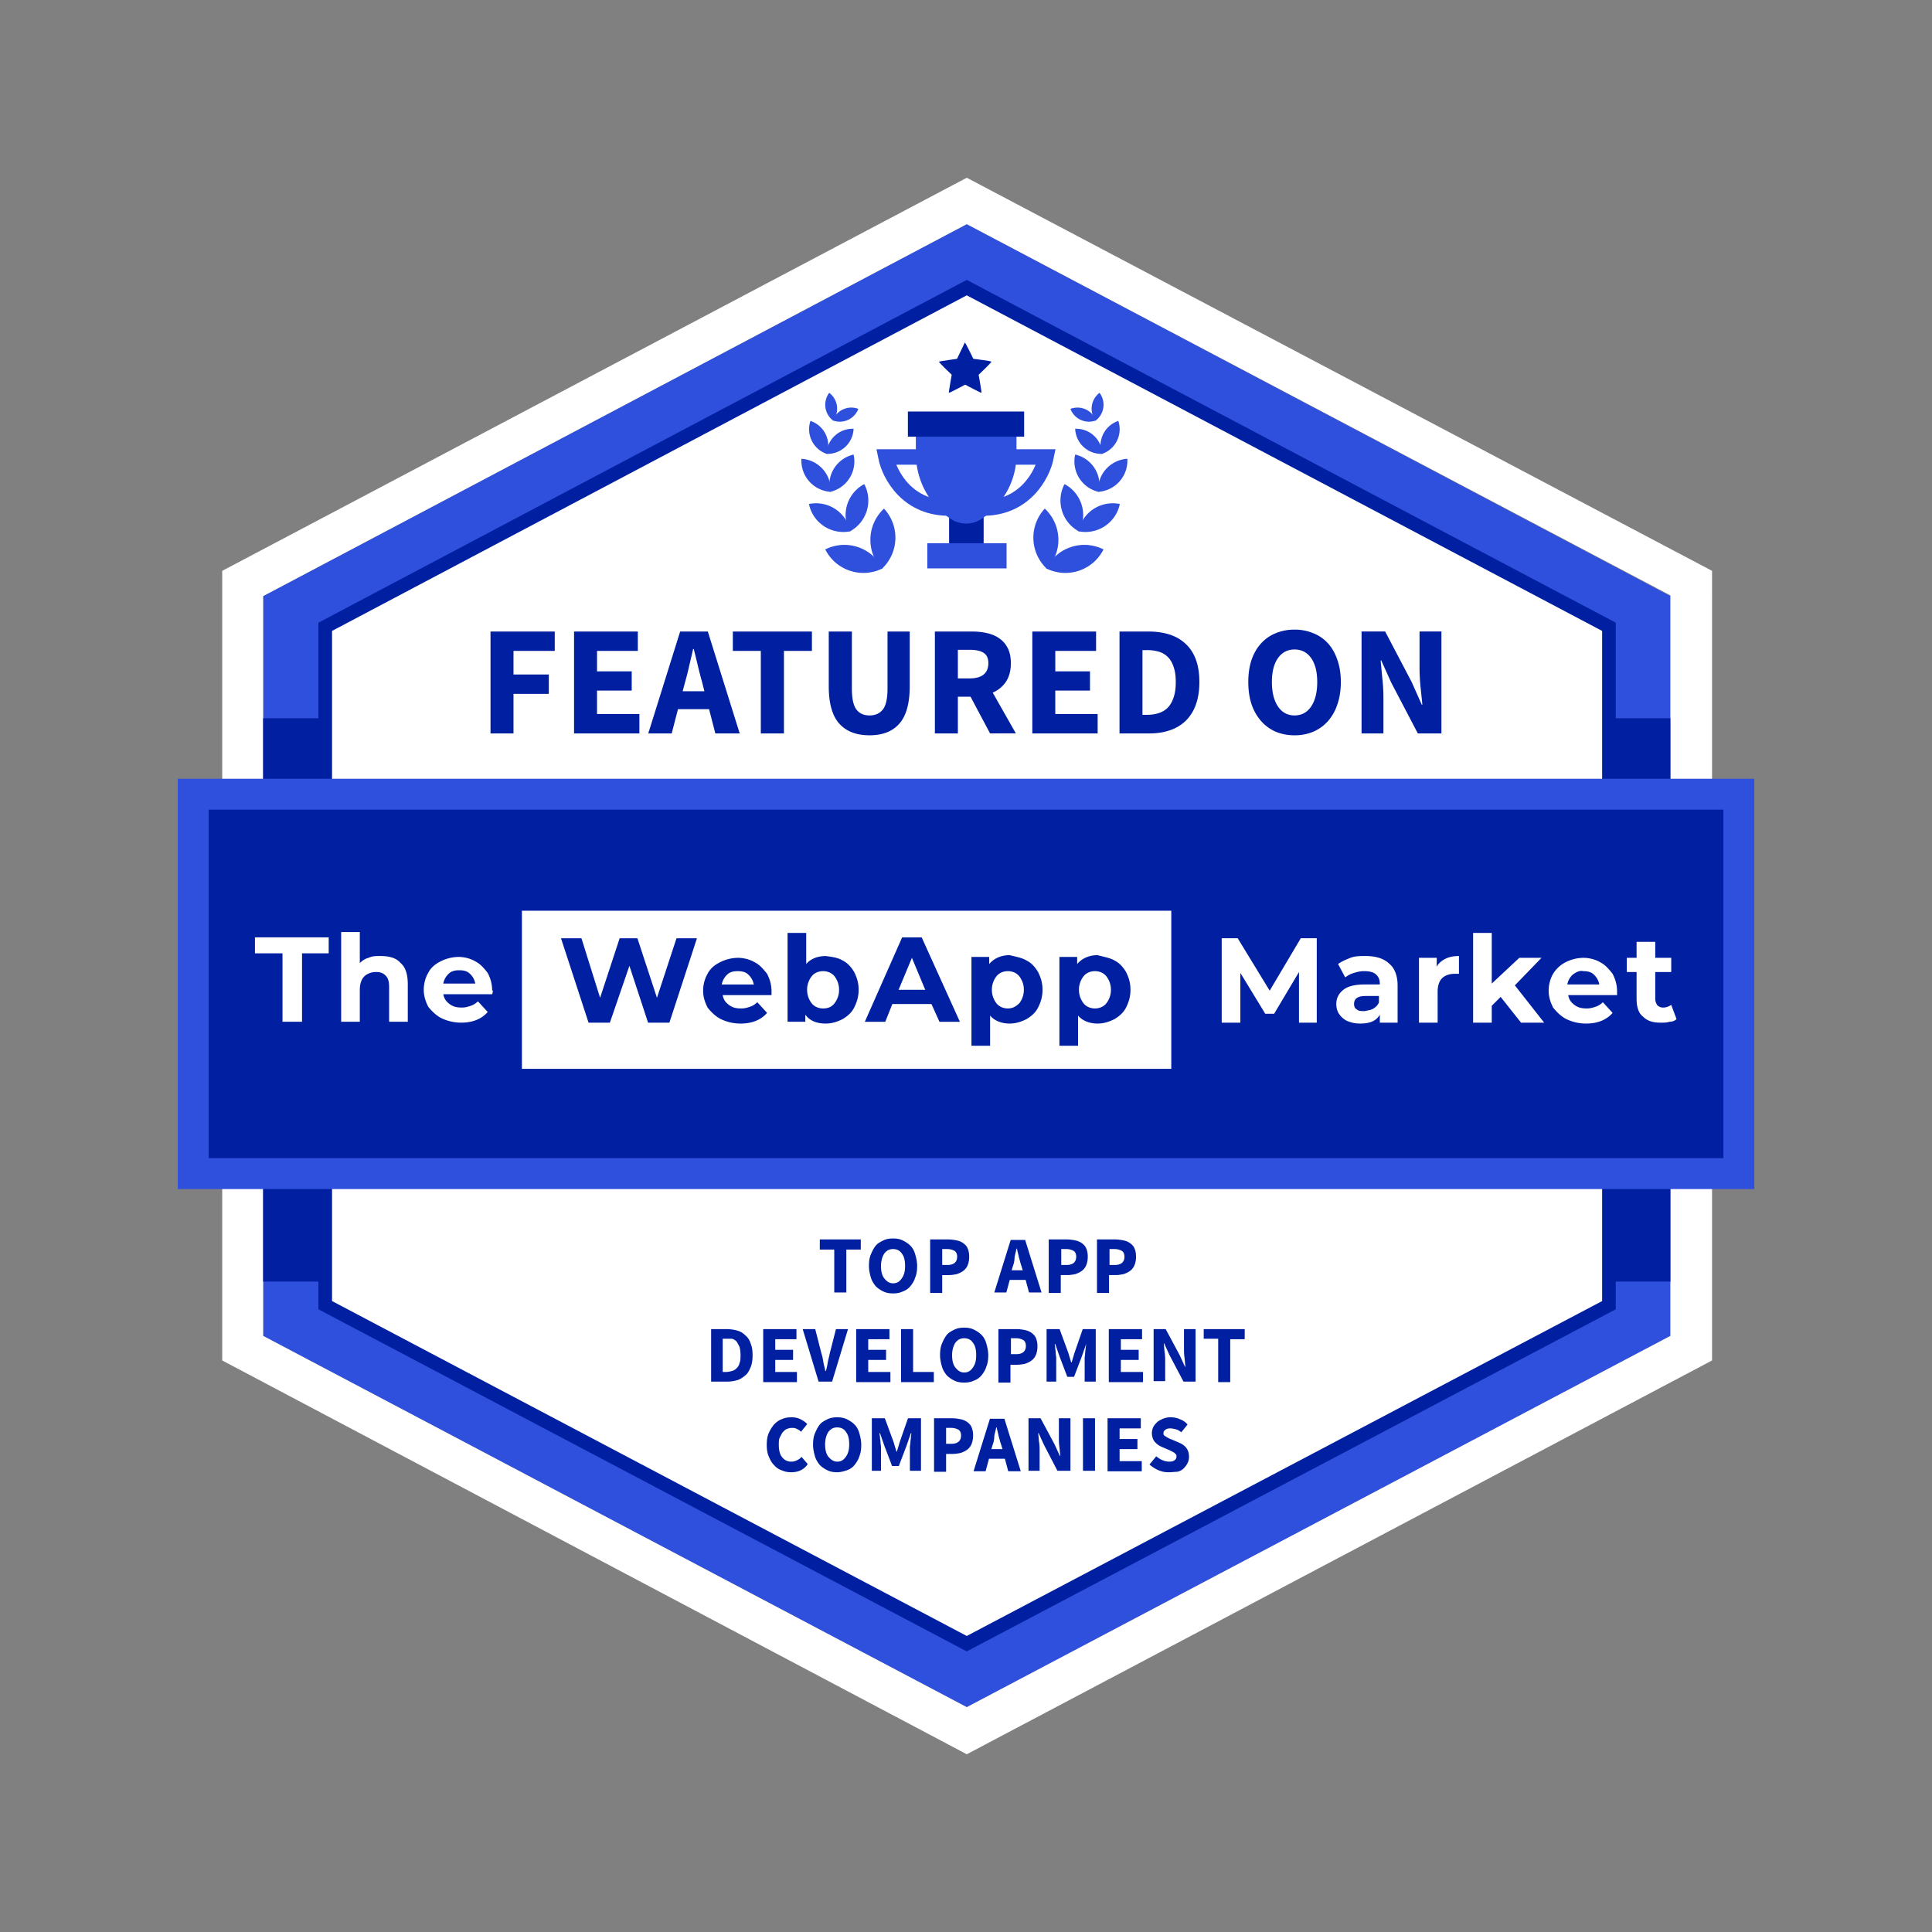 <svg xmlns="http://www.w3.org/2000/svg" fill="none" viewBox="0 0 180 180"><rect x="0" y="0" width="180" height="180" fill="#808080" stroke="none"/><path fill="#2E50DC" d="M24.516 55.537v68.926l65.555 34.59 65.556-34.59V55.537L90.071 20.884 24.516 55.537Z"/><path fill="#fff" d="m90.074 16.56-69.37 36.624v73.567l69.37 36.689 69.434-36.689V53.184L90.074 16.56Zm65.555 107.902-65.555 34.59-65.556-34.59V55.537l65.556-34.654 65.555 34.59v68.989Z"/><path fill="#fff" d="M30.3 58.398V121.6l59.77 31.538 59.833-31.538V58.398L90.07 26.796 30.3 58.398Z"/><path stroke="#0020A1" stroke-miterlimit="10" stroke-width="1.272" d="M30.3 58.398V121.6l59.77 31.538 59.833-31.538V58.398L90.07 26.796 30.3 58.398Z"/><path fill="#0020A1" d="M30.302 66.918h-5.786v52.483h5.786V66.918ZM155.625 66.918h-6.168v52.483h6.168V66.918Z"/><path fill="#0020A1" stroke="#2E50DC" stroke-width="2.88" d="M18.003 109.342V73.994h144v35.348h-144Z"/><path fill="#fff" d="M121.025 95.279V90.56l-2.318 3.89h-.827l-2.318-3.807v4.635h-1.738v-7.863h1.49l2.98 4.883 2.896-4.883h1.49v7.863h-1.655ZM129.466 89.816c.496.414.745 1.159.745 1.986v3.477h-1.656v-.745c-.331.58-.91.827-1.82.827-.497 0-.828-.082-1.242-.248a1.958 1.958 0 0 1-.745-.662c-.165-.248-.248-.58-.248-.91 0-.58.248-.994.662-1.325.414-.33 1.076-.496 1.986-.496h1.407c0-.414-.082-.662-.331-.91-.248-.249-.662-.332-1.158-.332-.331 0-.662.083-.911.166-.331.083-.579.248-.827.414l-.662-1.242c.331-.248.744-.414 1.158-.58.414-.165.911-.165 1.407-.165.993 0 1.738.249 2.235.745Zm-1.49 4.138c.248-.165.414-.33.497-.579v-.58h-1.242c-.745 0-1.076.249-1.076.746 0 .248.083.413.249.496.165.166.413.166.744.166.332-.083.58-.083.828-.249ZM134.686 89.32c.331-.166.745-.249 1.242-.249v1.656h-.414c-.497 0-.911.165-1.159.413-.248.249-.414.662-.414 1.242v2.897h-1.738v-6.042h1.655v.828c.166-.332.497-.58.828-.745ZM139.812 92.879l-.828.828v1.572h-1.738v-8.36h1.738v4.719l2.566-2.4h2.069l-2.483 2.565 2.731 3.476h-2.152l-1.903-2.4ZM150.658 92.714h-4.552c.083.414.248.662.579.91.331.249.662.331 1.159.331.331 0 .579-.082.828-.165.248-.083.496-.248.662-.414l.91.993c-.579.662-1.407.993-2.483.993a4.216 4.216 0 0 1-1.821-.413c-.496-.249-.91-.662-1.241-1.076-.248-.497-.414-.994-.414-1.573 0-.58.166-1.159.414-1.572a2.919 2.919 0 0 1 1.159-1.076 3.765 3.765 0 0 1 1.655-.414c.579 0 1.159.165 1.573.414.496.248.827.662 1.158 1.076.249.496.414.993.414 1.655v.33Zm-4.138-1.904a1.639 1.639 0 0 0-.497.91h2.98a1.639 1.639 0 0 0-.497-.91c-.248-.248-.579-.33-.993-.33-.331-.084-.662.082-.993.33ZM156.201 94.948c-.165.166-.414.248-.662.248-.248.083-.496.083-.828.083-.744 0-1.241-.165-1.655-.58-.414-.33-.579-.91-.579-1.654v-2.483h-.911v-1.325h.911v-1.49h1.738v1.49h1.49v1.325h-1.49v2.483c0 .248.083.413.165.579a.752.752 0 0 0 .58.248c.248 0 .496-.083.745-.248l.496 1.324ZM109.126 84.85H48.625v14.733h60.501V84.85Z"/><path fill="#0020A1" d="m64.933 87.416-2.566 7.863H60.38l-1.739-5.297-1.82 5.297h-1.987l-2.566-7.862h1.904l1.738 5.545 1.821-5.546h1.655l1.821 5.546 1.821-5.546h1.904ZM71.88 92.714H67.33c.082.414.248.662.579.91.331.25.662.332 1.159.332.33 0 .58-.083.827-.166.249-.082.497-.248.662-.414l.91.994c-.578.662-1.406.993-2.482.993a4.213 4.213 0 0 1-1.82-.414c-.498-.248-.911-.662-1.242-1.076-.249-.497-.414-.993-.414-1.572 0-.58.165-1.16.414-1.573.248-.496.662-.828 1.158-1.076a3.768 3.768 0 0 1 1.656-.414c.579 0 1.158.166 1.572.414.497.248.828.662 1.159 1.076.248.497.414.993.414 1.655v.331Zm-4.137-1.903a1.635 1.635 0 0 0-.497.91h2.98a1.635 1.635 0 0 0-.497-.91c-.248-.249-.58-.331-.993-.331-.414 0-.745.082-.993.33ZM78.506 89.486c.497.248.828.662 1.076 1.076.249.496.414.993.414 1.655s-.165 1.159-.414 1.655c-.248.497-.662.828-1.076 1.076-.496.248-.993.414-1.572.414-.828 0-1.49-.248-1.904-.828v.662h-1.655V86.92h1.738v2.897c.414-.497 1.076-.745 1.82-.745.663.083 1.16.165 1.573.414Zm-.745 3.972c.249-.33.414-.745.414-1.241 0-.497-.165-.91-.413-1.242-.249-.33-.663-.496-1.076-.496-.414 0-.828.165-1.076.496a2.033 2.033 0 0 0-.414 1.242c0 .496.165.91.414 1.241.248.331.662.497 1.076.497.496 0 .827-.166 1.075-.497ZM86.782 93.54H83.14l-.662 1.656h-1.904l3.476-7.862h1.821l3.56 7.862h-1.904l-.745-1.655Zm-.58-1.323-1.241-2.98-1.242 2.98h2.483ZM95.64 89.486c.496.248.827.662 1.075 1.076.248.496.414.993.414 1.655s-.166 1.159-.414 1.655c-.248.497-.662.828-1.076 1.076-.496.249-.993.414-1.572.414-.745 0-1.407-.248-1.821-.745v2.814h-1.738v-8.276h1.655v.662c.414-.497 1.076-.828 1.904-.828.662.166 1.158.249 1.572.497Zm-.663 3.973c.248-.332.414-.745.414-1.242 0-.496-.166-.91-.414-1.241-.248-.331-.662-.497-1.076-.497-.414 0-.828.166-1.076.497a2.033 2.033 0 0 0-.414 1.241c0 .497.166.91.414 1.242.248.33.662.496 1.076.496.414 0 .745-.165 1.076-.496ZM103.835 89.485c.496.249.827.662 1.076 1.076.248.497.413.993.413 1.656 0 .662-.165 1.158-.413 1.655-.249.496-.663.828-1.076 1.076-.497.248-.994.414-1.573.414-.745 0-1.407-.249-1.821-.745v2.814h-1.738v-8.277h1.655v.662c.414-.496 1.076-.827 1.904-.827.579.165 1.159.248 1.573.496Zm-.745 3.973c.248-.331.413-.745.413-1.241 0-.497-.165-.91-.413-1.242-.249-.33-.662-.496-1.076-.496-.414 0-.828.165-1.076.496a2.029 2.029 0 0 0-.414 1.242c0 .496.165.91.414 1.241.248.331.662.497 1.076.497.414 0 .827-.166 1.076-.497Z"/><path fill="#fff" d="M26.237 88.821h-2.483v-1.49h6.87v1.49H28.14v6.373H26.32v-6.373h-.083ZM37.33 89.732c.497.414.663 1.158.663 1.986v3.476h-1.739v-3.228c0-.496-.082-.827-.33-1.076-.249-.248-.497-.33-.911-.33-.414 0-.828.165-1.076.413-.248.249-.414.662-.414 1.242v2.98h-1.738v-8.36h1.738v2.897c.248-.249.497-.414.828-.497.33-.165.662-.165 1.076-.165.828 0 1.49.165 1.903.662ZM45.853 92.63h-4.552c.083.414.249.662.58.91.33.249.662.331 1.158.331.331 0 .58-.082.828-.165s.497-.248.662-.414l.91.993c-.579.662-1.407.993-2.482.993a4.213 4.213 0 0 1-1.821-.413c-.497-.249-.91-.662-1.242-1.076-.248-.497-.413-.993-.413-1.573s.165-1.159.413-1.572c.249-.497.662-.828 1.159-1.076a3.768 3.768 0 0 1 1.655-.414c.58 0 1.159.165 1.573.414.496.248.828.662 1.159 1.076.248.496.413.993.413 1.655.083-.083.083.083 0 .33Zm-4.055-1.904a1.635 1.635 0 0 0-.497.91h2.98a1.635 1.635 0 0 0-.497-.91c-.248-.248-.58-.33-.993-.33-.414 0-.745.082-.993.33Z"/><path fill="#0020A1" d="M77.726 120.415v-3.997H76.38v-.943h3.817v.943H78.85v3.997h-1.123ZM83.203 120.505c-.315 0-.63-.045-.899-.18a2.561 2.561 0 0 1-.718-.494c-.18-.224-.36-.494-.45-.808-.09-.315-.179-.674-.179-1.078s.045-.763.18-1.078c.134-.314.27-.584.449-.808.18-.225.449-.359.718-.494.27-.135.584-.18.898-.18.315 0 .63.045.899.18.27.135.494.269.718.494.225.224.36.494.45.808.09.315.179.674.179 1.078s-.045.763-.18 1.078c-.09.314-.27.584-.449.808-.18.225-.449.404-.718.494-.27.135-.584.18-.898.18Zm0-.943c.359 0 .583-.135.808-.449.224-.315.314-.674.314-1.168 0-.494-.09-.898-.314-1.168-.18-.269-.45-.404-.808-.404-.36 0-.584.135-.809.404-.18.27-.314.674-.314 1.168 0 .494.09.898.314 1.168.225.269.45.449.808.449ZM86.66 120.415v-4.94h1.707c.27 0 .539.045.763.089.225.045.45.135.629.27.18.135.314.269.404.494.09.224.135.449.135.763 0 .27-.045.539-.135.764a1.23 1.23 0 0 1-.404.539c-.18.134-.36.224-.629.314-.224.045-.494.09-.718.09h-.63v1.661H86.66v-.044Zm1.078-2.56h.539c.584 0 .898-.27.898-.764 0-.269-.09-.449-.224-.539a1.348 1.348 0 0 0-.674-.179h-.494v1.482h-.045ZM92.637 120.416l1.527-4.895h1.347l1.527 4.895H95.87l-.314-1.168h-1.482l-.315 1.168h-1.122Zm1.751-2.515-.135.449h1.033l-.134-.449c-.09-.224-.135-.494-.225-.763-.045-.27-.135-.539-.18-.809h-.044c-.045.27-.135.539-.18.809 0 .269-.045.539-.135.763ZM97.707 120.415v-4.94h1.707c.269 0 .538.045.763.089.225.045.449.135.629.27.179.135.314.269.404.494.09.224.135.449.135.763 0 .27-.045.539-.135.764-.09.224-.225.404-.404.539-.18.134-.36.224-.629.314-.225.045-.494.09-.719.09h-.628v1.661h-1.123v-.044Zm1.123-2.56h.539c.584 0 .898-.27.898-.764 0-.269-.09-.449-.225-.539a1.346 1.346 0 0 0-.673-.179h-.494v1.482h-.045ZM102.203 120.415v-4.94h1.707c.269 0 .539.045.763.089.225.045.449.135.629.27.179.135.314.269.404.494.09.224.135.449.135.763 0 .27-.045.539-.135.764-.09.224-.225.404-.404.539-.18.134-.359.224-.629.314-.224.045-.494.09-.718.09h-.629v1.661h-1.123v-.044Zm1.123-2.56h.539c.584 0 .898-.27.898-.764 0-.269-.09-.449-.225-.539a1.344 1.344 0 0 0-.673-.179h-.494v1.482h-.045ZM66.254 128.724v-4.895h1.392c.36 0 .719.045 1.033.135.314.09.539.224.763.449.225.18.405.449.494.763.135.315.18.674.18 1.078s-.045.809-.18 1.123c-.134.314-.269.584-.494.763-.224.18-.449.36-.763.449-.314.09-.629.135-.988.135h-1.437Zm1.123-.898h.224c.225 0 .404-.045.584-.09a.938.938 0 0 0 .45-.269.89.89 0 0 0 .268-.494c.09-.18.09-.449.09-.764a3.12 3.12 0 0 0-.09-.718c-.09-.18-.18-.36-.269-.494a.932.932 0 0 0-.449-.27h-.853v3.099h.045ZM71.106 128.724v-4.895h3.098v.943h-1.976v.988h1.662v.943h-1.662v1.123h2.021v.943h-3.143v-.045ZM76.267 128.724l-1.482-4.895h1.168l.584 2.29c.09.27.134.539.18.809.044.269.134.539.179.808h.045c.09-.269.135-.539.18-.808.044-.27.134-.539.179-.809l.584-2.29h1.123l-1.482 4.895h-1.258ZM79.77 128.724v-4.895h3.098v.943h-1.976v.988h1.662v.943h-1.662v1.123h2.066v.943h-3.189v-.045ZM83.95 128.724v-4.895h1.122v3.997h1.931v.943h-3.054v-.045ZM89.828 128.813c-.315 0-.63-.045-.899-.18a2.54 2.54 0 0 1-.718-.494c-.18-.224-.36-.494-.45-.808-.09-.314-.179-.674-.179-1.078s.045-.763.18-1.078c.134-.314.27-.583.449-.808.18-.225.449-.359.718-.494.27-.135.584-.18.898-.18.315 0 .63.045.899.18.27.135.494.269.718.494.225.225.36.494.45.808.09.315.179.674.179 1.078s-.045.764-.18 1.078c-.09.314-.27.584-.449.808-.18.225-.449.404-.718.494-.27.135-.584.18-.898.18Zm0-.943c.359 0 .583-.135.808-.449.224-.315.314-.674.314-1.168 0-.494-.09-.898-.314-1.167-.18-.27-.45-.405-.808-.405-.36 0-.584.135-.809.405-.18.269-.314.673-.314 1.167s.09.898.314 1.168c.225.269.45.449.808.449ZM93.02 128.724v-4.895h1.706c.27 0 .539.045.764.09.224.045.449.135.628.269.18.135.315.27.404.494.09.225.135.449.135.764 0 .269-.045.539-.135.763-.09.225-.224.404-.404.539-.18.135-.359.225-.628.315a4.01 4.01 0 0 1-.719.089h-.629v1.662H93.02v-.09Zm1.122-2.56h.54c.583 0 .897-.269.897-.763 0-.27-.09-.449-.224-.539a1.337 1.337 0 0 0-.674-.18h-.494v1.482h-.045ZM97.508 128.724v-4.895h1.212l.809 2.201c.045.134.09.314.134.449.045.134.09.314.135.449h.045c.045-.135.09-.315.135-.449.045-.135.09-.315.135-.449l.763-2.201h1.213v4.895h-1.033v-2.2c0-.135.045-.315.045-.449 0-.135.044-.315.044-.45 0-.134.045-.269.045-.404l-.404 1.168-.718 1.886h-.63l-.718-1.886-.404-1.168h-.045c0 .135.045.27.045.404 0 .135.045.27.045.45 0 .134.045.314.045.449v2.2h-.898ZM103.305 128.724v-4.895h3.098v.943h-1.976v.988h1.662v.943h-1.662v1.123h2.066v.943h-3.188v-.045ZM107.48 128.724v-4.895h1.123l1.303 2.425.494 1.078h.044c-.044-.269-.044-.539-.089-.853-.045-.315-.045-.629-.045-.898v-1.752h1.078v4.895h-1.123l-1.303-2.47-.494-1.078h-.044c.044.27.044.584.089.854.045.314.045.628.045.898v1.751h-1.078v.045ZM113.496 128.724v-3.997h-1.348v-.898h3.818v.943h-1.348v3.997h-1.122v-.045ZM73.728 137.167c-.314 0-.584-.045-.898-.18a1.586 1.586 0 0 1-.719-.494c-.224-.224-.36-.494-.494-.808-.135-.314-.18-.674-.18-1.078s.045-.763.18-1.078c.135-.314.314-.583.494-.808.225-.225.45-.404.719-.494.27-.135.584-.18.898-.18.314 0 .584.045.853.18.27.135.45.269.629.449l-.584.719a1.06 1.06 0 0 0-.404-.27c-.135-.09-.314-.09-.45-.09-.179 0-.314.045-.448.09-.135.045-.27.18-.404.315-.09.134-.18.314-.27.494-.09.179-.09.404-.09.673 0 .494.09.898.315 1.168.224.269.494.404.853.404.18 0 .36-.045.539-.135.18-.09.314-.179.404-.314l.584.674c-.315.494-.853.763-1.527.763ZM77.995 137.166c-.314 0-.628-.045-.898-.18a2.542 2.542 0 0 1-.718-.494c-.18-.224-.36-.494-.45-.808-.09-.314-.179-.674-.179-1.078s.045-.763.18-1.078c.134-.314.27-.583.449-.808.18-.225.449-.359.718-.494.27-.135.584-.18.898-.18.315 0 .63.045.899.18.27.135.494.269.718.494.225.225.36.494.45.808.09.315.179.674.179 1.078s-.045.764-.18 1.078c-.09.314-.27.584-.449.808-.18.225-.449.405-.718.494-.27.09-.584.18-.899.18Zm0-.988c.36 0 .584-.135.809-.449.224-.314.314-.674.314-1.168 0-.494-.09-.898-.314-1.167-.18-.27-.45-.405-.809-.405-.359 0-.583.135-.808.405-.18.269-.314.673-.314 1.167s.09.898.314 1.168c.225.269.494.449.808.449ZM81.227 137.076v-4.94h1.212l.809 2.2c.044.135.09.315.134.449.045.135.09.315.135.449h.045c.045-.134.09-.314.135-.449.044-.134.09-.314.134-.449l.764-2.2h1.212v4.895h-1.033v-2.201c0-.134.045-.314.045-.449s.045-.314.045-.449.045-.269.045-.404h-.045l-.404 1.168-.718 1.886h-.63l-.718-1.886-.404-1.168h-.045c0 .135.045.269.045.404s.045.27.045.449c0 .135.045.315.045.449v2.201h-.853v.045ZM87.023 137.076v-4.94h1.707c.27 0 .539.045.763.09.225.044.45.134.63.269.179.135.313.269.403.494.09.225.135.449.135.763a2.1 2.1 0 0 1-.135.764 1.23 1.23 0 0 1-.404.539c-.18.135-.36.224-.629.314-.224.045-.494.09-.718.09h-.629v1.662h-1.123v-.045Zm1.078-2.56h.54c.583 0 .897-.27.897-.764 0-.269-.09-.449-.224-.538a1.337 1.337 0 0 0-.674-.18h-.494v1.482h-.045ZM90.703 137.075l1.527-4.895h1.347l1.527 4.895h-1.167l-.315-1.167H92.14l-.314 1.167h-1.123Zm1.796-2.515-.134.449h1.033l-.135-.449c-.09-.224-.135-.494-.225-.763-.044-.27-.134-.539-.18-.808h-.044c-.045.269-.135.538-.18.808 0 .269-.045.539-.135.763ZM95.824 137.076v-4.94h1.123l1.302 2.425.494 1.078h.045c-.045-.27-.045-.539-.09-.854-.044-.314-.044-.628-.044-.898v-1.751h1.077v4.895H98.52l-1.258-2.425-.494-1.078h-.045c.045.269.045.584.09.853.045.315.045.629.045.898v1.752h-1.033v.045ZM100.898 137.076v-4.94h1.123v4.895h-1.123v.045ZM103.188 137.076v-4.94h3.098v.943h-1.976v.988h1.662v.943h-1.662v1.123h2.066v.943h-3.188ZM108.89 137.166a2.34 2.34 0 0 1-.943-.18 3.38 3.38 0 0 1-.853-.539l.628-.763c.18.135.36.269.584.359.225.09.404.135.629.135.225 0 .404-.045.494-.135.135-.09.18-.179.18-.359 0-.09 0-.135-.045-.18l-.135-.134a.984.984 0 0 0-.225-.135l-.269-.135-.629-.269c-.134-.045-.269-.135-.359-.18a1.951 1.951 0 0 1-.314-.269.98.98 0 0 1-.225-.36 1.605 1.605 0 0 1-.09-.494c0-.179.045-.404.135-.583.09-.18.225-.315.359-.45.135-.134.36-.224.539-.314a1.86 1.86 0 0 1 .719-.135c.269 0 .584.045.853.18a1.6 1.6 0 0 1 .719.494l-.584.719c-.18-.135-.315-.225-.494-.27-.18-.045-.36-.09-.539-.09-.18 0-.359.045-.449.135-.135.09-.18.18-.18.314 0 .09 0 .135.045.18.045.045.09.09.18.135.089.045.134.09.224.134.09.045.18.09.315.135l.628.27c.315.134.539.269.719.494.179.224.269.494.269.853 0 .224-.045.404-.134.584-.09.179-.225.359-.36.494a1.227 1.227 0 0 1-.584.314c-.224 0-.494.045-.808.045ZM45.7 68.33v-9.494h5.985v1.806h-3.844v2.198h3.291v1.806h-3.291v3.685H45.7Zm7.783 0v-9.494h5.941v1.806h-3.8v1.907h3.232v1.791h-3.233v2.185h3.947v1.806h-6.087Zm10.352-4.805-.233.874h2.024l-.219-.874c-.136-.476-.267-.98-.393-1.515a91.782 91.782 0 0 0-.379-1.543h-.058c-.116.505-.238 1.024-.364 1.558a25.995 25.995 0 0 1-.378 1.5Zm-3.437 4.806 2.97-9.495h2.578l2.97 9.495h-2.27l-.583-2.258h-2.898l-.583 2.258h-2.184Zm10.485 0v-7.69h-2.607v-1.805h7.369v1.806h-2.607v7.689h-2.155Zm10.13.174c-1.233 0-2.174-.364-2.825-1.092-.65-.728-.975-1.888-.975-3.48v-5.097h2.155v5.315c0 .932.14 1.583.422 1.952.282.368.69.553 1.223.553.534 0 .947-.185 1.238-.553.292-.37.437-1.02.437-1.952v-5.315h2.068v5.097c0 1.592-.32 2.752-.961 3.48-.631.728-1.558 1.092-2.782 1.092Zm6.088-.174v-9.495h3.422c.505 0 .976.048 1.413.145.447.097.835.262 1.165.495.33.224.592.525.786.903.195.379.292.85.292 1.413 0 .699-.156 1.277-.466 1.733-.301.447-.71.781-1.224 1.005l2.156 3.8h-2.403l-1.82-3.422h-1.18v3.423h-2.14Zm2.14-5.127h1.108c.563 0 .99-.116 1.281-.349.301-.243.452-.597.452-1.063 0-.466-.15-.791-.452-.976-.291-.184-.718-.276-1.281-.276h-1.107v2.665Zm6.937 5.127v-9.495h5.941v1.806h-3.8v1.907h3.232v1.791h-3.233v2.185h3.947v1.806h-6.087Zm8.124 0v-9.495h2.679c.728 0 1.384.092 1.966.276.583.185 1.083.471 1.5.86.417.378.738.864.961 1.456.223.592.335 1.296.335 2.111 0 .816-.112 1.525-.335 2.127a4.011 4.011 0 0 1-.946 1.5 3.93 3.93 0 0 1-1.471.873c-.563.195-1.194.292-1.893.292h-2.796Zm2.14-1.733h.408c.408 0 .777-.054 1.107-.16.33-.107.611-.277.844-.51.233-.243.413-.558.539-.947.136-.388.204-.869.204-1.441 0-.564-.068-1.035-.204-1.413-.126-.388-.306-.694-.539-.918a1.95 1.95 0 0 0-.844-.495 3.917 3.917 0 0 0-1.107-.145h-.408v6.029Zm14.169 1.907a4.522 4.522 0 0 1-1.762-.335 3.907 3.907 0 0 1-1.354-.99 4.608 4.608 0 0 1-.889-1.558c-.203-.612-.305-1.306-.305-2.083 0-.776.102-1.465.305-2.067.214-.612.51-1.122.889-1.53.378-.417.83-.733 1.354-.946a4.522 4.522 0 0 1 1.762-.335 4.42 4.42 0 0 1 1.748.335c.534.213.99.529 1.369.947.378.417.669.931.873 1.543.214.602.321 1.287.321 2.053 0 .777-.107 1.471-.321 2.083a4.435 4.435 0 0 1-.873 1.558 3.88 3.88 0 0 1-1.369.99 4.42 4.42 0 0 1-1.748.335Zm0-1.85c.651 0 1.165-.276 1.544-.83.378-.562.568-1.324.568-2.286 0-.951-.19-1.694-.568-2.228-.379-.534-.893-.8-1.544-.8-.65 0-1.165.266-1.543.8-.379.534-.568 1.277-.568 2.228 0 .962.189 1.724.568 2.287.378.553.893.83 1.543.83Zm6.242 1.676v-9.495h2.199l2.475 4.718.932 2.097h.058c-.048-.505-.106-1.068-.174-1.69a18.82 18.82 0 0 1-.088-1.776v-3.35h2.039v9.496h-2.199l-2.476-4.733-.932-2.068h-.058l.16 1.69c.068.601.102 1.183.102 1.747v3.364h-2.038ZM91.644 47.334h-3.218v4.872h3.218v-4.872Z"/><path fill="#2E50DC" d="M94.704 39.205v3.183a7.012 7.012 0 0 1-1.3 4.05c-.526.773-1.237 1.422-2.011 1.947a2.602 2.602 0 0 1-2.754 0 7.105 7.105 0 0 1-2.011-1.947 7.421 7.421 0 0 1-1.3-4.08v-3.153h9.376Z"/><path fill="#0020A1" d="M95.416 38.34h-10.83v2.344h10.83V38.34Z"/><path fill="#2E50DC" d="M93.781 50.61h-7.387v2.345h7.387V50.61Z"/><path stroke="#2E50DC" stroke-width="1.44" d="M93.097 42.575h4.363c-.329 1.643-2.013 4.894-6.124 4.755M86.9 42.575h-4.364c.329 1.643 2.013 4.894 6.124 4.755"/><path fill="#2E50DC" d="M102.812 51.188a3.974 3.974 0 0 1-5.335 1.769 3.974 3.974 0 0 1 5.335-1.769ZM104.332 46.956a3.268 3.268 0 0 1-3.86 2.54 3.267 3.267 0 0 1 3.86-2.54ZM105.031 42.744a2.906 2.906 0 0 1-2.724 3.079 2.907 2.907 0 0 1 2.724-3.079ZM104.191 39.214a2.435 2.435 0 0 1-1.535 3.082 2.435 2.435 0 0 1 1.535-3.082ZM102.441 36.599a1.846 1.846 0 0 1-.364 2.588 1.848 1.848 0 0 1 .364-2.588Z"/><path fill="#2E50DC" d="M97.34 47.386a3.975 3.975 0 0 0 .204 5.617 3.975 3.975 0 0 0-.204-5.617ZM99.18 45.102a3.268 3.268 0 0 0 1.357 4.417 3.268 3.268 0 0 0-1.357-4.417ZM100.172 42.35a2.907 2.907 0 0 0 2.193 3.477 2.907 2.907 0 0 0-2.193-3.477ZM100.172 39.949a2.435 2.435 0 0 0 2.529 2.337 2.435 2.435 0 0 0-2.529-2.337ZM99.73 38.094a1.848 1.848 0 0 0 2.383 1.074 1.848 1.848 0 0 0-2.382-1.074ZM76.887 51.188a3.975 3.975 0 0 0 5.335 1.769 3.975 3.975 0 0 0-5.335-1.769ZM75.367 46.956a3.268 3.268 0 0 0 3.86 2.54 3.268 3.268 0 0 0-3.86-2.54ZM74.668 42.744a2.907 2.907 0 0 0 2.724 3.079 2.907 2.907 0 0 0-2.724-3.079ZM75.508 39.214a2.435 2.435 0 0 0 1.535 3.082 2.435 2.435 0 0 0-1.535-3.082ZM77.258 36.599a1.848 1.848 0 0 0 .364 2.588 1.848 1.848 0 0 0-.364-2.588Z"/><path fill="#2E50DC" d="M82.36 47.386a3.975 3.975 0 0 1-.205 5.617 3.975 3.975 0 0 1 .204-5.617ZM80.52 45.102a3.268 3.268 0 0 1-1.358 4.417 3.268 3.268 0 0 1 1.357-4.417ZM79.527 42.35a2.907 2.907 0 0 1-2.192 3.477 2.907 2.907 0 0 1 2.192-3.477ZM79.527 39.949A2.435 2.435 0 0 1 77 42.286a2.435 2.435 0 0 1 2.528-2.337ZM79.969 38.094a1.848 1.848 0 0 1-2.383 1.074 1.848 1.848 0 0 1 2.383-1.074Z"/><path fill="#0020A1" d="M89.164 33.43s-1.65.23-1.683.264c-.033.066 1.188 1.221 1.188 1.221s-.297 1.65-.264 1.683c.033.033 1.519-.759 1.519-.759s1.485.792 1.518.76c.033-.034-.264-1.684-.264-1.684s1.22-1.155 1.188-1.221c-.033-.066-1.683-.264-1.683-.264s-.727-1.518-.793-1.518l-.726 1.518Z"/></svg>